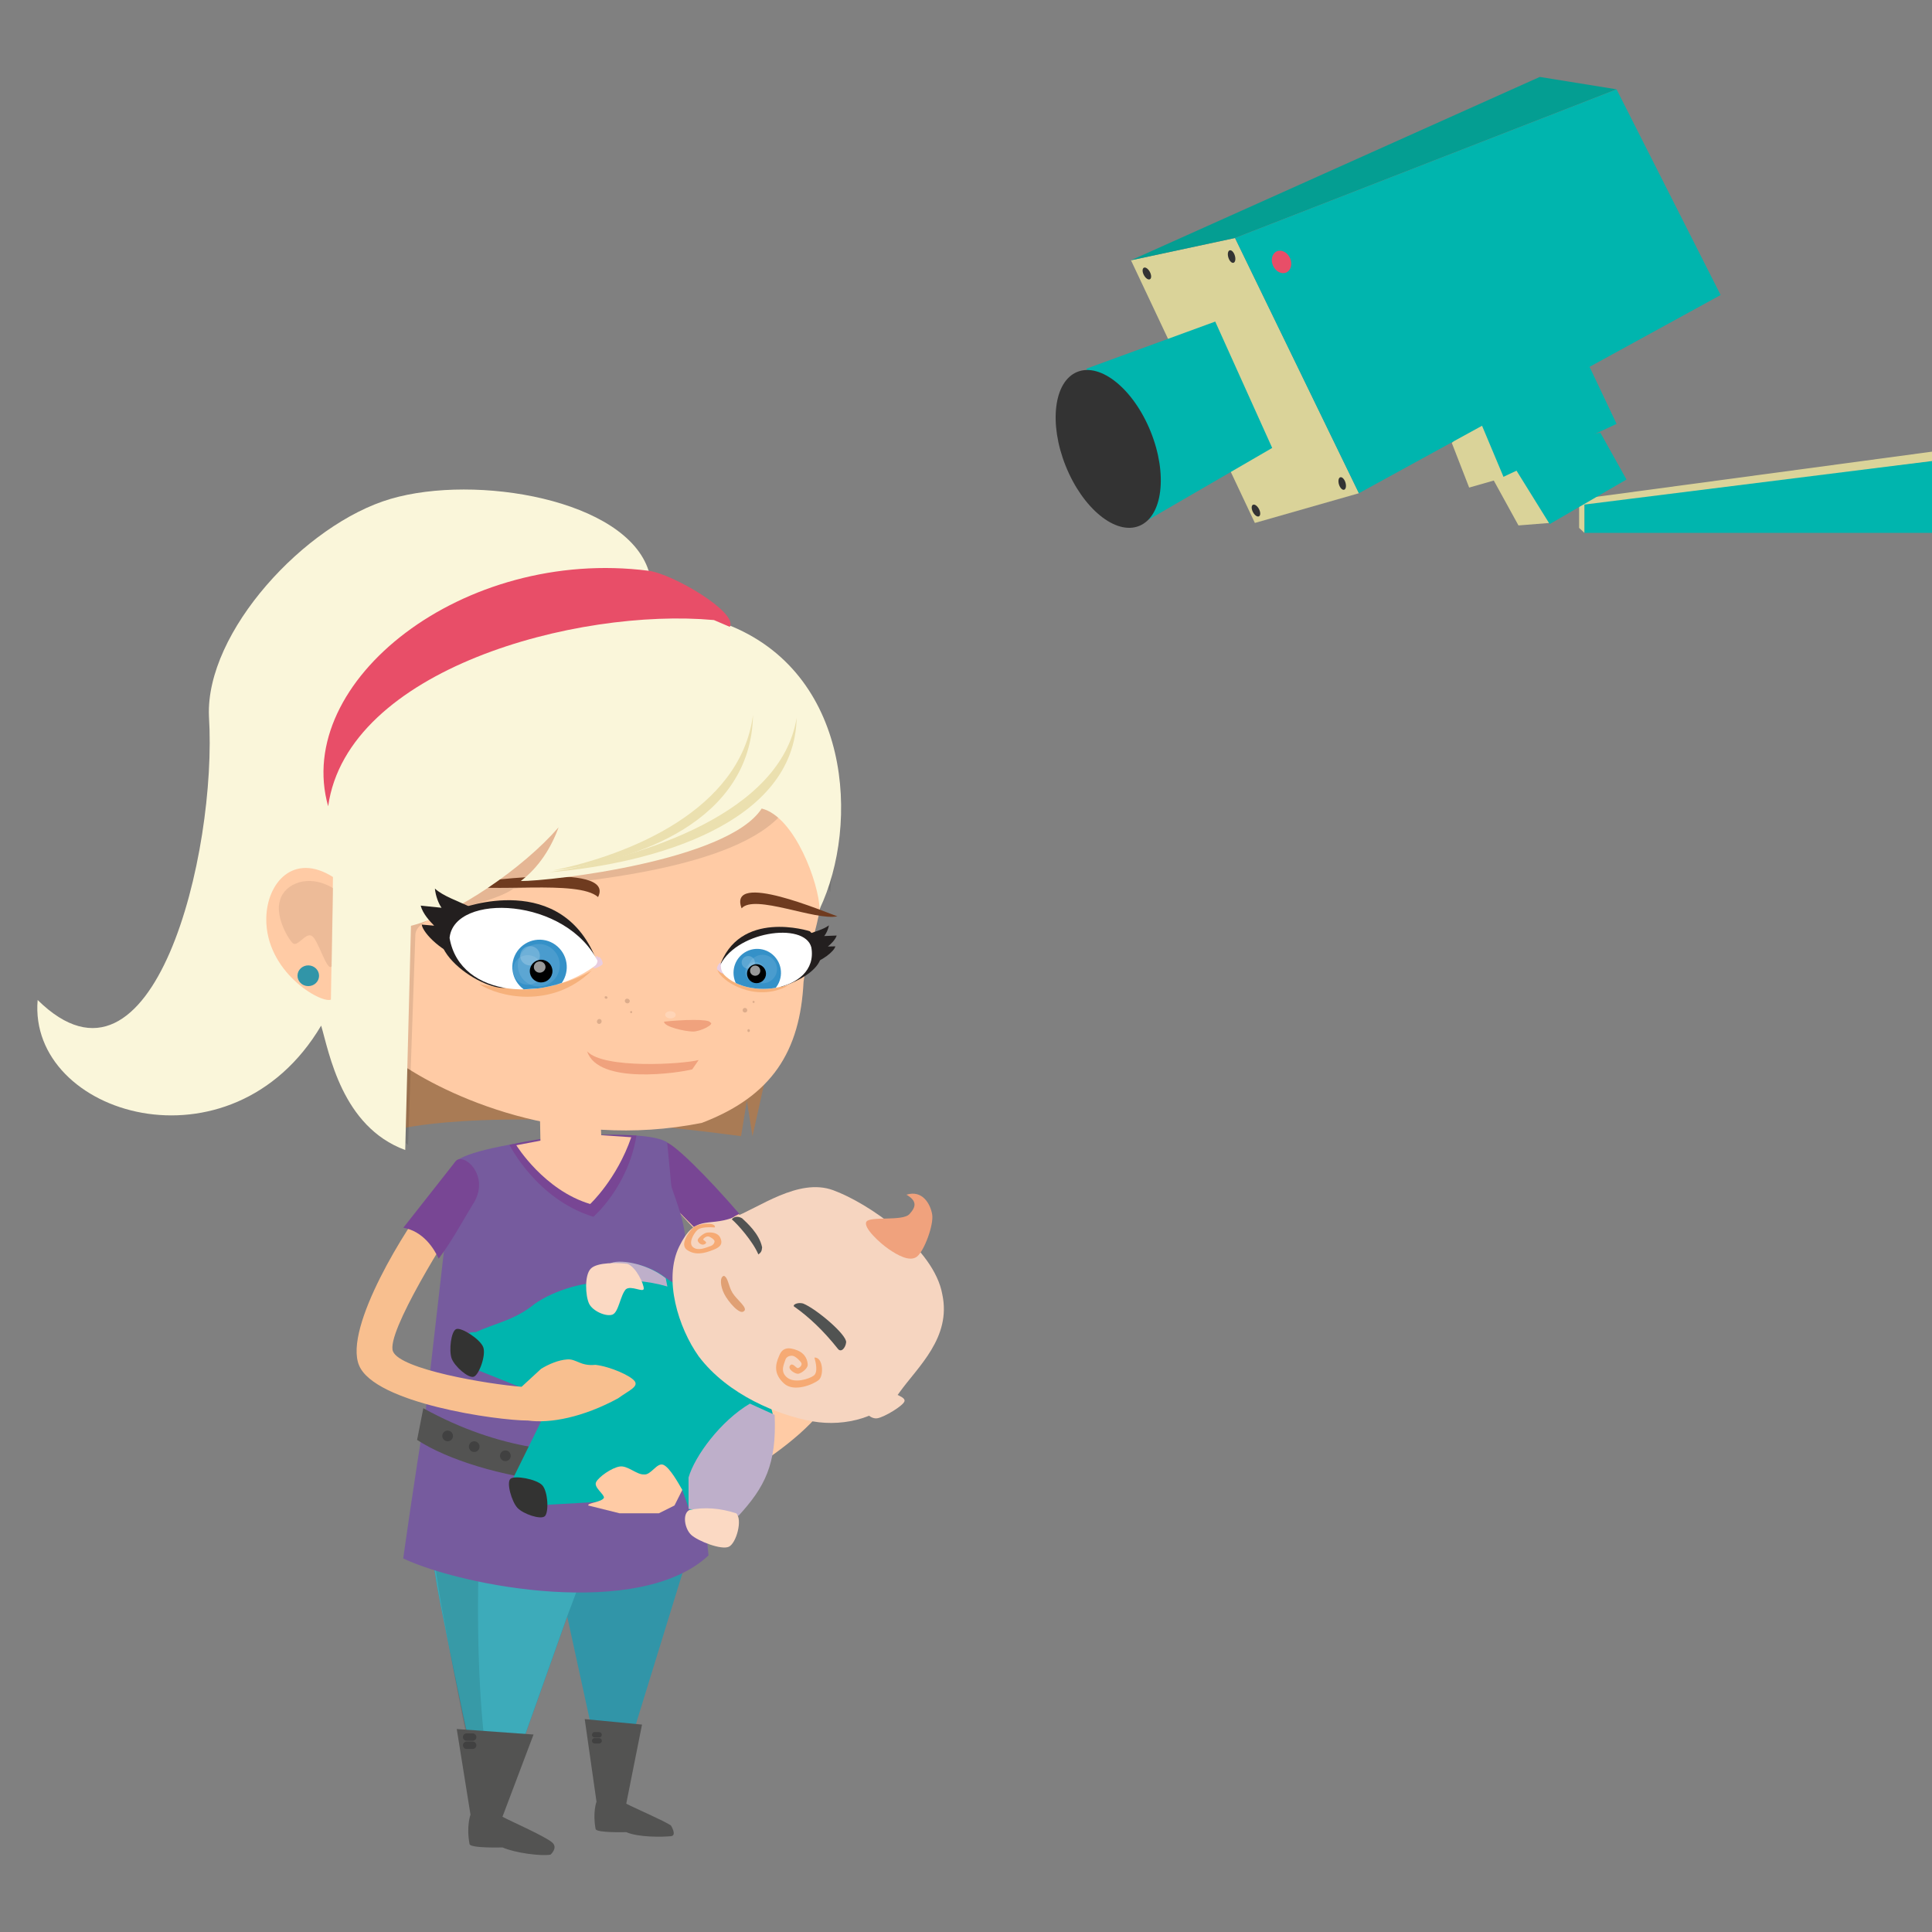 <svg enable-background="new -675 -675 1500 1500" height="1500" viewBox="-675 -675 1500 1500" width="1500" xmlns="http://www.w3.org/2000/svg" xmlns:xlink="http://www.w3.org/1999/xlink"><rect x="-675" y="-675" width="1500" height="1500" fill="#808080" stroke="none"/><clipPath id="a"><path d="m-210.213 72.691c-24.47-51.531-112.398-54.733-115.742-19.461 8.128 47.194 76.54 51.083 115.742 19.461z"/></clipPath><clipPath id="b"><path d="m-116.824 76.55c15.363 26.908 77.982 19.476 71.747-15.979-5.141-20.362-60.603-12.492-71.747 15.979z"/></clipPath><path d="m528.163-268.988-24.23 1.929-21.156-38.469 21.156-11.539z" fill="#dad399"/><path d="m203.104-472.877 96.17 203.889 80.776-23.07-96.169-198.122z" fill="#dad399"/><path d="m489.698-303.598 90.408-42.318-34.635-73.105-96.169 39.442z" fill="#00b5ae"/><path d="m520.467-615.274-317.363 142.336 80.777-17.309 296.225-115.406z" fill="#049e92"/><path d="m312.734-327.224-44.227-98.103-100.018 36.555 48.074 117.325z" fill="#00b5ae"/><path d="m161.423-386.268c18.245-7.316 43.769 13.525 57.025 46.558 13.245 33.032 9.213 65.739-9.031 73.054-18.233 7.32-43.759-13.521-57.015-46.553-13.255-33.032-9.214-65.739 9.021-73.059z" fill="#333"/><path d="m452.192-331.072 13.46 34.626 26.919-7.697-20.178-48.08z" fill="#dad399"/><path d="m825-317.067-269.898 30.772v25.014h269.898z" fill="#00b5ae"/><path d="m-153.261 218.564c13.542 1.568 125.272 123.862 128.627 169.331 3.349 45.488-95.3 93.481-108.53 103.479l-24.373-10.465c5.091-12.36 94.872-61.779 95.997-98.288 1.104-36.509-82.858-107.93-89.283-120.848z" fill="#ffcba5"/><path d="m-121.915 292.314c-16.472-17.348-31.713-31.316-34.233-36.346l-2.244-44.287c5.916.692 31.256 25.433 57.405 55.731-7.37 3.462-17.506 10.711-20.928 24.902z" fill="#784694"/><path d="m-115.271 466.472-39.364.631-109.156 3.909-66.701-23.802c-9.04 42.026-18.255 50.609.906 140.436 22.153 112.419 29.387 132.047 30.044 140.468l12.501-.429 54.784-154.119-2.321 6.71 29.499 135.183h7.798l75.035-243.387" fill="#3195a8"/><path d="m-209.525 468.528-120.936-21.868c-9.05 42.025-18.274 50.599.896 140.457 22.165 112.396 29.388 132.046 30.061 140.437l12.497-.447 54.774-154.07-2.311 6.668 37.675-100.262" fill="#3dabba"/><path d="m-299.943 463.356-30.11-16.146c-8.328 42.026-15.868 55.689.855 140.436 20.494 112.419 27.218 132.047 27.814 140.468l11.58-.429c-.009-.009-23.069-69.383-10.139-264.329z" opacity=".102"/><path d="m-322.612 228.827c5.401-15.536 143.268-31.623 165.6-16.921l11.051 116.196 21.069 204.515c-53.43 50.009-190.608 24.241-237.045 2.373 0 0 8.833-63.468 17.431-114.72z" fill="#765b9e"/><path d="m-213.227 206.489c6.837-1.1 32.391.143 32.391.143-6.586 40.072-33.464 63.082-33.464 63.082-44.237-13.582-65.168-55.924-65.168-55.924s23.111-4.785 25.885-4.47" fill="#784694"/><path d="m-246.193 755.571c-5.182-4.663-31.464-16.189-38.688-20.037l24.115-63.854-59.615-4.275 10.668 66.501s-3.349 8.96-.733 22.827c.647 3.358 25.576 2.606 25.576 2.606 10.215 4.418 29.921 6.841 37.282 5.62-.01 0 6.003-5.233 1.395-9.388z" fill="#535352"/><path d="m-154.115 750.623c-6.914.651-25.169.958-34.677-3.157 0 0-23.182.703-23.778-2.421-2.429-12.87.688-21.218.688-21.218l-9.143-64.12 44.485 4.255-12.242 61.412c6.725 3.553 29.327 13.226 34.677 16.922-.01 0 4.973 7.858-.01 8.327z" fill="#535352"/><path d="m-157.537 228.827c-1.633 15.983 26.39 53.938 9.866 89.572" fill="#765b9e"/><path d="m-99.643 207.141 4.505-27.61 4.369 27.692 28.291-127.243-297.666 1.955-2.667 119.188c-.009-.009 78.526-19.089 263.168 6.018z" fill="#a97b55"/><path d="m-74.413 134.673c1.002 0 1.811.814 1.811 1.812s-.809 1.813-1.811 1.813c-1.004 0-1.814-.815-1.814-1.813s.81-1.812 1.814-1.812z" fill="#dcac8b"/><path d="m-51.116 87.21c-2.676 54.061-24.521 88.85-78.967 109.587-108.144 21.624-199.085-21.481-236.083-47.36-57.457-45.673-58.633-157.027-28.339-234.521 91.319-22.719 154.548-69.027 273.905-68.182 56.194 29.036 76.438 86.447 83.82 143.659 4.413 39.055-10.309 66.472-14.336 96.817z" fill="#ffcba5"/><g fill="#dcac8b"><path d="m-89.926 102.073c.448 0 .81.366.81.814 0 .447-.362.814-.81.814-.453 0-.812-.367-.812-.814 0-.448.359-.814.812-.814z"/><path d="m-96.619 107.53c.992 0 1.802.815 1.802 1.812 0 .998-.81 1.791-1.802 1.791-.997 0-1.807-.793-1.807-1.791 0-.996.81-1.812 1.807-1.812z"/><path d="m-93.752 124.003c.535 0 .967.509.967 1.15 0 .632-.432 1.15-.967 1.15-.536 0-.973-.519-.973-1.15-.001-.641.437-1.15.973-1.15z"/><path d="m-185.291 111.542c.417.183.882 0 1.065-.428.188-.429 0-.896-.428-1.068-.402-.215-.905 0-1.059.406-.178.418.021.906.422 1.09z"/><path d="m-186.18 102.948c-.398.917-1.522 1.324-2.511.896-.993-.428-1.471-1.518-1.074-2.442.397-.917 1.522-1.314 2.511-.887.986.418 1.464 1.517 1.074 2.433z"/><path d="m-208.07 118.75c-.427.997-1.511 1.486-2.428 1.1-.916-.388-1.317-1.517-.891-2.515.422-.987 1.512-1.477 2.429-1.089.915.387 1.313 1.506.89 2.504z"/><path d="m-203.418 99.895c-.213.488-.855.692-1.44.447-.581-.244-.88-.854-.672-1.344.213-.509.855-.712 1.441-.458.58.255.881.846.671 1.355z"/></g><path d="m-123.614 118.811c3.995 1.223-7.6 7.209-13.541 7.086-5.98-.102-22.55-3.686-22.256-7.687 13.7-1.497 35.06-2.27 35.797.601z" fill="#f0a27d"/><path d="m-154.421 110.116c2.265.041 4.083 1.304 4.058 2.851-.027 1.527-1.89 2.749-4.156 2.708-2.269-.04-4.087-1.323-4.056-2.851.025-1.536 1.883-2.749 4.154-2.708z" fill="#fff" opacity=".2"/><path d="m-132.577 148.01-4.963 7.238c-9.779 2.606-73.13 12.391-81.596-14.009 12.695 13.898 74.31 9.988 86.559 6.771z" fill="#f0a27d"/><path d="m-30.463 17.597c-9.31-22.907-14.229-40.953-36.423-61.931-36.594 44.317-156.507 53.985-209.59 59.355-19.747 14-75.813 18.076-76.047 35.934l-5.635 162.896c-13.25-10.68-11.326-5.956-23.178-19.863l-2.106-161.379 166.317-96.062 156.888-2.169 31.714 62.858z" opacity=".102"/><path d="m-210.661 21.476c-15.713-13.942-84.625-2.464-110.123-9.916 11.978-.906 124.301-18.434 110.123 9.916z" fill="#6f3b1f"/><path d="m-99.226 30.222c10.028-11.368 57.401 9.819 74.384 6.2-8.197-2.607-85.373-35.924-74.384-6.2z" fill="#6f3b1f"/><path d="m-38.679 30.847c-.411-19.685-19.171-71.75-44.947-78.098-26.192 40.627-164.151 56.443-187.037 56.276 14.151-10.792 23.534-25.758 29.362-41.702-27.274 31.443-79.711 67.622-114.638 76.479l-4.444 174.069c-49.332-18.102-59.09-75.869-65.28-96.577-69.633 117.51-227.806 69.598-220.104-19.893 89.869 88.432 139.658-113.885 132.989-220.337-2.682-65.418 74.663-149.259 141.022-168.725 66.345-19.451 182.672.387 200.342 55.787l60.261 41.462c96.944 36.989 103.908 155.19 72.474 221.259z" fill="#faf6da"/><path d="m-120.712-193.593c-106.38-9.671-284.558 38.001-299.509 144.57-27.443-96.821 104.732-201.324 248.808-182.83 18.779 2.408 69.571 32.339 63.046 43.539z" fill="#e84e68"/><path d="m-248.463 2.239c80.77-6.663 190.543-37.868 191.968-120.019-11.82 73.969-119.159 108.214-191.968 120.019z" fill="#ebe0af"/><path d="m-245.556.788c65.167-6.902 153.793-38.469 155.188-120.65-9.763 74.021-96.433 108.631-155.188 120.65z" fill="#ebe0af"/><path d="m-416.49 5.889-1.604 95.227c-7.946 3.115-50.869-21.726-50.167-63.193.469-27.687 21.243-51.292 51.771-32.034z" fill="#ffcba5"/><path d="m-435.513 74.524c4.622.082 8.307 3.747 8.23 8.185-.071 4.449-3.883 7.992-8.506 7.911-4.622-.072-8.309-3.746-8.231-8.195.071-4.44 3.884-7.983 8.507-7.901z" fill="#3195a8"/><path d="m-416.459 14.562c-19.11-11.637-37.396-3.369-41.015 8.944-4.159 11.907 5.151 28.639 9.25 33.328 4.088 4.693 10.197-8.247 15.323-5.172 5.13 3.069 11.785 28.348 15.409 23.574.147-18.544.874-42.098 1.033-60.674z" fill="#dcac8b" opacity=".502"/><path d="m-244.304 92.076c9.529-8.971 10.007-23.986 1.074-33.542-8.874-9.55-23.774-10.049-33.292-1.115-9.535 8.964-10.008 23.966-1.086 33.535 1.065 1.121 2.18 2.18 3.483 3.075z" fill="#417bb4"/><path d="m-211.974 67.199c1.155-.458 3.7 4.108 2.966 5.554-.737 1.486-6.795 4.011-7.274 3.115 3.086-2.779 3.407-5.152 4.308-8.669z" fill="#e8cce0"/><path d="m-260.701 54.854c10.044.173 18.046 8.532 17.874 18.672-.173 10.141-8.457 18.213-18.505 18.042-10.044-.164-18.051-8.532-17.878-18.673.178-10.135 8.461-18.213 18.509-18.041z" fill="#fff" opacity=".102"/><path d="m-257.764 77.477c.122-7.086-5.528-12.864-12.573-13.012-7.101-.122-12.961 5.498-13.083 12.584-.116 7.086 5.544 12.93 12.645 13.072 7.045.102 12.884-5.559 13.011-12.644z" fill="#fff" opacity=".102"/><path d="m-260.111 65.102c.082-4.627-3.659-8.456-8.363-8.527-4.738-.092-8.607 3.63-8.684 8.236-.082 4.643 3.649 8.471 8.395 8.532 4.703.081 8.571-3.583 8.652-8.241z" fill="#fff" opacity=".2"/><path d="m-215.563 78.515c-31.006 30.4-72.811 20.362-87.322 10.507 17.099 3.828 53.897 8.999 87.322-10.507z" fill="#f6b17b"/><path d="m-76.923 62.419c6.897.116 12.395 5.731 12.277 12.532-.117 6.801-5.803 12.237-12.7 12.116-6.898-.123-12.391-5.732-12.279-12.543.117-6.801 5.804-12.222 12.702-12.105z" fill="#fff" opacity=".102"/><path d="m-74.821 77.446c.072-4.815-3.741-8.787-8.577-8.889-4.831-.081-8.761 3.768-8.853 8.593-.085 4.765 3.721 8.776 8.558 8.878 4.825.072 8.79-3.806 8.872-8.582z" fill="#fff" opacity=".102"/><path d="m-89.466 63.366c3.149.056 5.661 2.57 5.604 5.62-.056 3.034-2.65 5.457-5.798 5.406-3.15-.051-5.66-2.576-5.604-5.61.056-3.05 2.651-5.472 5.798-5.416z" fill="#fff" opacity=".2"/><path d="m-74.216 78.861c.083-4.541-3.558-8.267-8.098-8.369-4.567-.062-8.267 3.542-8.354 8.084-.061 4.581 3.523 8.317 8.069 8.389 4.536.061 8.313-3.542 8.383-8.104z"/><path d="m-259.057 68.456c5.412 0 9.799 4.378 9.799 9.794 0 5.417-4.388 9.794-9.799 9.794s-9.799-4.377-9.799-9.794c.001-5.417 4.388-9.794 9.799-9.794z"/><path d="m-63.531 90.468c-26.897 4.132-39.374-3.299-54.463-12.503 2.443 8.756 29.412 25.84 54.463 12.503z" fill="#f6b17b"/><path d="m-81.525 78.128c.04-2.474-1.884-4.5-4.318-4.551-2.448-.041-4.479 1.944-4.555 4.388-.021 2.453 1.939 4.438 4.402 4.479 2.46.041 4.429-1.852 4.471-4.316z" fill="#fff" opacity=".6"/><path d="m-256.159 74.972c.04-2.698-2.189-4.927-4.975-4.958-2.759-.051-5.075 2.087-5.125 4.754-.057 2.769 2.188 4.968 4.963 5.01 2.769.039 5.095-2.078 5.137-4.806z" fill="#fff" opacity=".6"/><path d="m-65.292 63.09c6.674-12.802 26.032-13.53 33.841-19.639-.545 3.283-2.189 6.587-3.65 8.287l9.718-.387c-1.221 3.629-4.774 6.735-6.842 8.527l5.799-.143c-.885 3.864-10.613 11.948-20.672 13.912 6.068-2.698 8.016-6.806 7.588-15.235-1.47-4.693-16.212-7.167-25.782 4.678z" fill="#231f1f"/><path d="m-283.14 52.803c-9.631-23.126-41.818-26.399-54.203-37.919.554 5.809 2.901 11.815 5.171 14.9l-16.207-1.659c1.644 6.383 7.193 12.217 10.455 15.566l-9.655-.845c1.023 6.883 16.304 22.027 32.838 26.527-9.79-5.365-12.559-12.767-10.863-27.422 3.013-8.126 27.84-10.874 42.464 10.852z" fill="#231f1f"/><path d="m-46.289 47.997s-55.282-17.862-70.422 28.521l3.461 4.684 45.31 9.794c.011 0 51.252-15.281 21.651-42.999z" fill="#231f1f"/><path d="m-281.709 91.801c-19.196 3.573-80.415-37.476-35.782-61.391 0 0 79.524-30.894 106.327 42.078 0 0-69.848 19.628-70.545 19.313z" fill="#231f1f"/><path d="m-210.213 72.691c-24.47-51.531-112.398-54.733-115.742-19.461 8.128 47.194 76.54 51.083 115.742 19.461z" fill="#fff"/><g clip-path="url(#a)"><path d="m-241.646 91.362c8.516-8.042 8.964-21.501.966-30.063-7.961-8.583-21.318-9.01-29.876-1.023-8.516 8.038-8.955 21.497-.951 30.069.941 1.039 1.964 1.955 3.109 2.77z" fill="#3591c8"/><g fill="#fff"><path d="m-256.384 57.909c9.009.157 16.182 7.661 16.023 16.757-.156 9.091-7.588 16.33-16.599 16.178-9.009-.152-16.183-7.656-16.024-16.748.162-9.101 7.596-16.345 16.6-16.187z" opacity=".102"/><path d="m-265.206 66.583c6.343 0 11.484 5.152 11.484 11.484 0 6.354-5.142 11.494-11.484 11.494-6.349 0-11.489-5.141-11.489-11.494 0-6.333 5.14-11.484 11.489-11.484z" opacity=".102"/><path d="m-255.833 67.199c.08-4.149-3.243-7.6-7.489-7.651-4.251-.077-7.733 3.242-7.808 7.391-.062 4.124 3.283 7.585 7.548 7.646 4.23.061 7.672-3.258 7.749-7.386z" opacity=".2"/></g><path d="m-246.075 79.105c.061-4.867-3.788-8.878-8.613-8.959-4.892-.061-8.903 3.808-8.964 8.674-.108 4.847 3.782 8.857 8.663 8.939 4.815.072 8.806-3.787 8.914-8.654z"/><path d="m-255.921 71.428c2.5.041 4.49 2.037 4.449 4.46-.04 2.412-2.096 4.337-4.596 4.296s-4.49-2.037-4.448-4.46c.039-2.412 2.096-4.336 4.595-4.296z" fill="#fff" opacity=".6"/></g><path d="m-116.824 76.55c15.363 26.908 77.982 19.476 71.747-15.979-5.141-20.362-60.603-12.492-71.747 15.979z" fill="#fff"/><g clip-path="url(#b)"><path d="m-75.789 94.968c8.037-6.292 9.523-17.938 3.284-26.043-6.195-8.12-17.796-9.616-25.845-3.365-7.477 5.829-9.341 16.376-4.402 24.49z" fill="#3591c8"/><g fill="#fff"><path d="m-71.737 77.558c.118-6.088-4.774-11.112-10.994-11.235-6.187-.117-11.292 4.78-11.409 10.847-.091 6.109 4.861 11.14 11.031 11.261 6.217.102 11.28-4.764 11.372-10.873z" opacity=".102"/><path d="m-80.828 79.817c.086-4.315-3.376-7.879-7.672-7.981-4.346-.072-7.87 3.39-7.94 7.707-.067 4.266 3.354 7.88 7.681 7.941 4.306.091 7.861-3.39 7.931-7.667z" opacity=".102"/><path d="m-88.927 72.305c.051-2.77-2.21-4.995-5.045-5.045-2.815-.041-5.151 2.112-5.212 4.872-.031 2.718 2.25 5 5.035 5.039 2.845.04 5.17-2.158 5.222-4.866z" opacity=".2"/></g><circle cx="-87.645" cy="80.958" r="7.371"/><path d="m-84.728 78.729c.037-2.211-1.685-4.042-3.864-4.083-2.213-.021-4.037 1.731-4.087 3.951-.02 2.179 1.721 3.95 3.931 3.99 2.208.041 3.98-1.659 4.02-3.858z" fill="#fff" opacity=".6"/></g><path d="m-115.469 72.447c-.793-.53-3.201 3.257-2.855 4.643.249 1.344 4.229 4.356 4.724 3.624-1.848-2.83-1.742-4.969-1.869-8.267z" fill="#e8cce0"/><path d="m-210.162 68.008c1.186-.448 3.721 4.103 2.982 5.559-.713 1.466-6.79 4.011-7.269 3.116 3.075-2.77 3.401-5.132 4.287-8.675z" fill="#e8cce0"/><path d="m-184.883 207.936-23.33-1.559-.534-12.797h-46.996l.336 17.023-18.718 3.553s21.458 34.921 57.34 45.631c.001-.01 20.657-19.212 31.902-51.851z" fill="#ffcba5"/><path d="m-215.395 671.884c0 1.15.937 2.076 2.091 2.076h3.462c1.16 0 2.107-.926 2.107-2.076 0-1.161-.936-2.098-2.107-2.098h-3.462c-1.154 0-2.091.937-2.091 2.098z" fill="#414141"/><path d="m-215.395 676.566c0 1.161.937 2.077 2.091 2.077h3.462c1.16 0 2.107-.916 2.107-2.077 0-1.16-.936-2.098-2.107-2.098h-3.462c-1.154.001-2.091.938-2.091 2.098z" fill="#414141"/><path d="m-315.581 673.655c0 1.588 1.277 2.841 2.835 2.841h4.719c1.599 0 2.891-1.253 2.891-2.841 0-1.589-1.292-2.872-2.891-2.872h-4.719c-1.558 0-2.835 1.283-2.835 2.872z" fill="#414141"/><path d="m-315.581 680.007c0 1.589 1.277 2.892 2.835 2.892h4.719c1.599 0 2.891-1.303 2.891-2.892 0-1.567-1.292-2.85-2.891-2.85h-4.719c-1.558 0-2.835 1.282-2.835 2.85z" fill="#414141"/><path d="m-351.165 442.953c46.457 30.441 169.372 53.063 221.203 10.06l-2.147-20.28s-94.546 51.679-214.229-14.376" fill="#535352"/><path d="m-282.62 451.119c2.301 0 4.158 1.853 4.158 4.153s-1.857 4.154-4.158 4.154c-2.296 0-4.159-1.854-4.159-4.154s1.863-4.153 4.159-4.153z" fill="#414141"/><path d="m-306.825 444.013c2.29 0 4.147 1.853 4.147 4.153 0 2.28-1.857 4.144-4.147 4.144-2.292 0-4.149-1.863-4.149-4.144 0-2.301 1.857-4.153 4.149-4.153z" fill="#414141"/><path d="m-331.595 439.879c0 2.28 1.842 4.134 4.138 4.134 2.29 0 4.149-1.854 4.149-4.134 0-2.321-1.859-4.165-4.149-4.165-2.296-.01-4.138 1.844-4.138 4.165z" fill="#414141"/><path d="m-244.543 449.51c0 4.786 3.314 8.736 7.432 8.736h16.626c4.107 0 7.417-3.95 7.417-8.736 0-4.806-3.319-8.715-7.417-8.715h-16.626c-4.118 0-7.432 3.909-7.432 8.715zm3.908 0c0-3.604 2.49-6.535 5.596-6.535h12.482c3.084 0 5.578 2.931 5.578 6.535 0 3.646-2.494 6.557-5.578 6.557h-12.482c-3.106-.001-5.596-2.912-5.596-6.557z" fill="#414141"/><path d="m-75.07 422.652c6.296 28.568-16.743 66.95-28.004 77.254l-36.529-2.098-5.64-15.923-53.079 8.491-54.315 3.074c-22.186 9.733-28.345-11.891-23.163-22.479l20.953-42.497-10.904-24.353-47.092-18.855c-12.905-6.25-6.098-27.325 7.015-25.94 14.273-6.536 28.202-8.878 42.841-19.567 13.679-11.627 41.764-20.2 55.243-18.469 5.085.427 3.293-8.97 6.245-14.121 2.867-4.897 28.649-2.006 43.183 9.886l17.471 11.453c17.609 21.31 59.497 65.556 65.775 94.144z" fill="#00b5ae"/><path d="m-73.58 423.487-19.206-8.715c-22.724 13.419-42.787 40.663-47.632 57.36v24.373l38.875 5.273c20.084-21.968 29.725-39.806 27.963-78.291z" fill="#beafca"/><path d="m-103.429 499.906c5.121 4.764.166 23.192-5.662 25.961-5.828 2.81-24.175-4.449-29.271-9.214-5.1-4.733-7.122-16.534-1.282-19.334 11.592-2.381 23.56-1.465 36.215 2.587z" fill="#fbd9c3"/><path d="m-278.711 473.171c3.203-2.912 20.281.183 24.75 4.988 4.454 4.877 5.192 21.096 1.96 24.018-3.197 2.901-16.803-1.67-21.29-6.517-4.448-4.815-8.652-19.557-5.42-22.489z" fill="#333332"/><path d="m-320.723 356.863c4.067-1.446 18.682 7.962 20.922 14.131 2.275 6.148-3.273 21.442-7.351 22.886-4.108 1.468-14.914-7.991-17.19-14.17-2.25-6.15-.479-21.381 3.619-22.847z" fill="#333332"/><path d="m-156.849 323.836c-15.771-4.603-31.974-5.742-49.903-3.462l5.147-14.172c5.878-4.052 28.566-.723 43.453 11.179z" fill="#beafca"/><path d="m-187.811 306.242c6.868 2.606 12.835 16.025 12.604 19.324-.208 3.279-9.895-2.892-13.926.469-4.266 4.704-5.55 17.776-10.324 19.608-4.723 1.884-15.369-2.586-18.194-8.521-2.825-5.915-3.7-21.981 1.303-27.111 4.965-5.173 21.187-4.685 28.537-3.769z" fill="#fbd9c3"/><path d="m-28.147 249.066c-27.127-9.916-58.055 14.111-77.991 21.38-19.924 7.311-29.137-2.972-41.543 22.367-12.395 25.332-.626 63.083 15.165 85.276 22.811 30.188 62.189 45.825 88.233 50.427 26.007 4.612 54.921-3.573 67.866-22.774 14.096-19.598 40.186-42.282 33.018-75.798-6.415-36.101-57.591-70.961-84.748-80.878z" fill="#f6d5c0"/><path d="m-106.805 271.729c4.229 3.441 16.208 16.839 20.611 27.224 1.98-1.548 2.637-2.362 2.907-5.518-2.16-10.752-12.269-19.446-15.557-22.562-3.522-2.076-6.836-1.058-7.961.856z" fill="#515352"/><path d="m-51.293 337.111c10.095 4.134 33.719 24.069 33.235 30.055-.457 4.358-3.97 8.41-6.525 4.908-11.423-14.376-22.526-24.598-33.128-32.173-3.214-1.446 1.772-4.255 6.418-2.79z" fill="#515352"/><path d="m-97.524 343.078c3.772-2.424-5.55-8.959-8.792-14.355-3.252-5.426-3.304-11.688-6.556-13.154-3.544.632-2.886 8.135.208 14.122 3.085 6.015 11.896 16.298 15.14 13.387z" fill="#e0a074"/><path d="m-42.689 378.976c6.862-.305 7.38 14.01 3.45 17.349-3.931 3.381-19.278 9.978-27.087 2.79-7.798-7.219-7.085-14.091-3.639-21.706 2.444-6.088 7.071-6.75 13.887-4.052 6.801 2.688 8.083 8.165 8.196 11.22.106 3.033-5.273 6.923-7.56 7.045-2.28.081-8.287-3.584-6.199-6.373 2.071-2.811 4.734 2.25 6.179 1.924 1.491-.296 3.339-2.26 2.683-3.838-.682-1.589-4.526-5.264-6.612-5.642-2.063-.406-5.163.449-5.912 3.238-.737 2.81-4.428 8.858 1.427 13.581 5.858 4.745 17.089 1.121 20.621-1.465 3.528-2.607 1.608-10.242.566-14.071z" fill="#f6aa74"/><path d="m-119.954 277.98c.962-4.438-12.746-3.115-16.365-.203-3.589 2.922-11.397 13.561-5.193 17.725 6.195 4.144 12.875 2.901 20.485-.214 6.125-2.28 7.172-5.314 5.223-9.377-1.96-4.041-7.096-4.255-10.018-3.949-2.917.273-7.162 4.163-7.473 5.659-.326 1.519 2.646 4.938 5.578 3.248 2.847-1.689-1.745-2.79-1.303-3.767.438-.957 2.49-2.392 3.94-2.147 1.466.234 4.618 2.28 4.827 3.583.167 1.283-.907 3.35-3.702 4.123-2.765.835-8.902 3.91-12.92.693-4.001-3.178.526-10.833 3.34-13.398 2.815-2.546 10.028-2.179 13.581-1.976z" fill="#f6aa74"/><path d="m14.808 404.592c4.118 2.83 13.759 4.969 12.364 8.531-1.409 3.584-15.265 11.892-20.749 12.971-5.502 1.089-9.728-5.07-12.288-6.394" fill="#f6d5c0"/><path d="m14.817 294.697c-6.546-4.5-19.853-16.635-17.15-21.155 2.697-4.479 28.074-.163 33.359-5.854 5.258-5.701 6.132-10.212-2.261-15.129 12.425-3.909 18.611 7.27 19.965 15.282 1.375 8.022-6.119 28.303-11.779 32.783-5.631 4.458-15.588-1.405-22.134-5.927z" fill="#f0a27d"/><path d="m-145.254 481.783c-2.983-5.172-9.789-17.53-14.772-19.526-4.963-1.976-9.579 8.287-15.088 7.493-5.65.244-12.624-7.147-18.793-6.149-6.206.978-16.254 8.062-18.275 12.095-2.025 4.052 6.109 9.102 6.109 12.116-1.579 3.502-13.19 4.031-12.187 6.047l24.353 6.067h30.41l12.166-6.067z" fill="#ffcba5"/><path d="m-313.748 263.401c-13.587 19.69-61.886 96.699-56.139 110.811 5.702 14.09 73.904 25.493 99.851 27.488l15.18-13.988c5.889-3.563 13.336-6.801 20.332-7.271 7.045-.508 10.109 5.407 21.828 4.216 11.596 1.364 27.596 8.491 30.558 12.828 2.926 4.316-5.003 7.31-12.95 13.153-27.113 14.763-52.844 19.67-69.888 17.268-24.323 0-119.134-13.479-131.269-42.863-12.166-29.361 37.533-108.63 55.441-130.458 8.135-12.055 34.406-16.494 27.056 8.816z" fill="#f8bf8f"/><path d="m-361.849 278.205 40.383-51.333c5.666-8.247 28.476 11.057 13.24 33.72-6.46 10.425-15.582 27.61-26.156 41.619-3.817-8.043-11.906-21.136-27.467-24.006z" fill="#784694"/><path d="m580.106-605.592 80.777 159.644-280.833 153.89-96.169-198.122z" fill="#00b5ae"/><g fill="#333"><path d="m279.717-480.64c1.395-.428 3.188 1.389 4.001 4.057.836 2.667.376 5.177-1.019 5.604-1.384.427-3.176-1.384-3.99-4.051-.835-2.668-.377-5.178 1.008-5.61z"/><path d="m365.594-304.438c1.383-.427 3.176 1.385 4.011 4.058.813 2.667.365 5.177-1.019 5.604s-3.177-1.385-4.012-4.052c-.813-2.668-.365-5.183 1.02-5.61z"/><path d="m213.062-467.12c1.272-.683 3.38.764 4.683 3.233 1.304 2.468 1.334 5.019.051 5.696-1.281.683-3.389-.763-4.693-3.232-1.305-2.47-1.324-5.02-.041-5.697z"/><path d="m297.747-283.068c1.282-.682 3.38.769 4.693 3.232 1.312 2.469 1.333 5.02.052 5.702-1.284.677-3.382-.769-4.685-3.238-1.312-2.464-1.343-5.014-.06-5.696z"/></g><path d="m555.102-261.281-4.072-3.868v-24.033l4.072 2.887z" fill="#dad399"/><path d="m553.066-287.731 271.934-36.606v7.27l-269.898 33.805z" fill="#dad399"/><path d="m528.163-268.092 59.64-34.61-20.322-36.418-73.934 15.256z" fill="#00b5ae"/><path d="m316.256-479.851c3.634-1.655 8.247.677 10.304 5.207 2.066 4.526.795 9.535-2.841 11.189-3.635 1.655-8.246-.677-10.314-5.208-2.056-4.525-.773-9.534 2.851-11.188z" fill="#e84e68"/></svg>